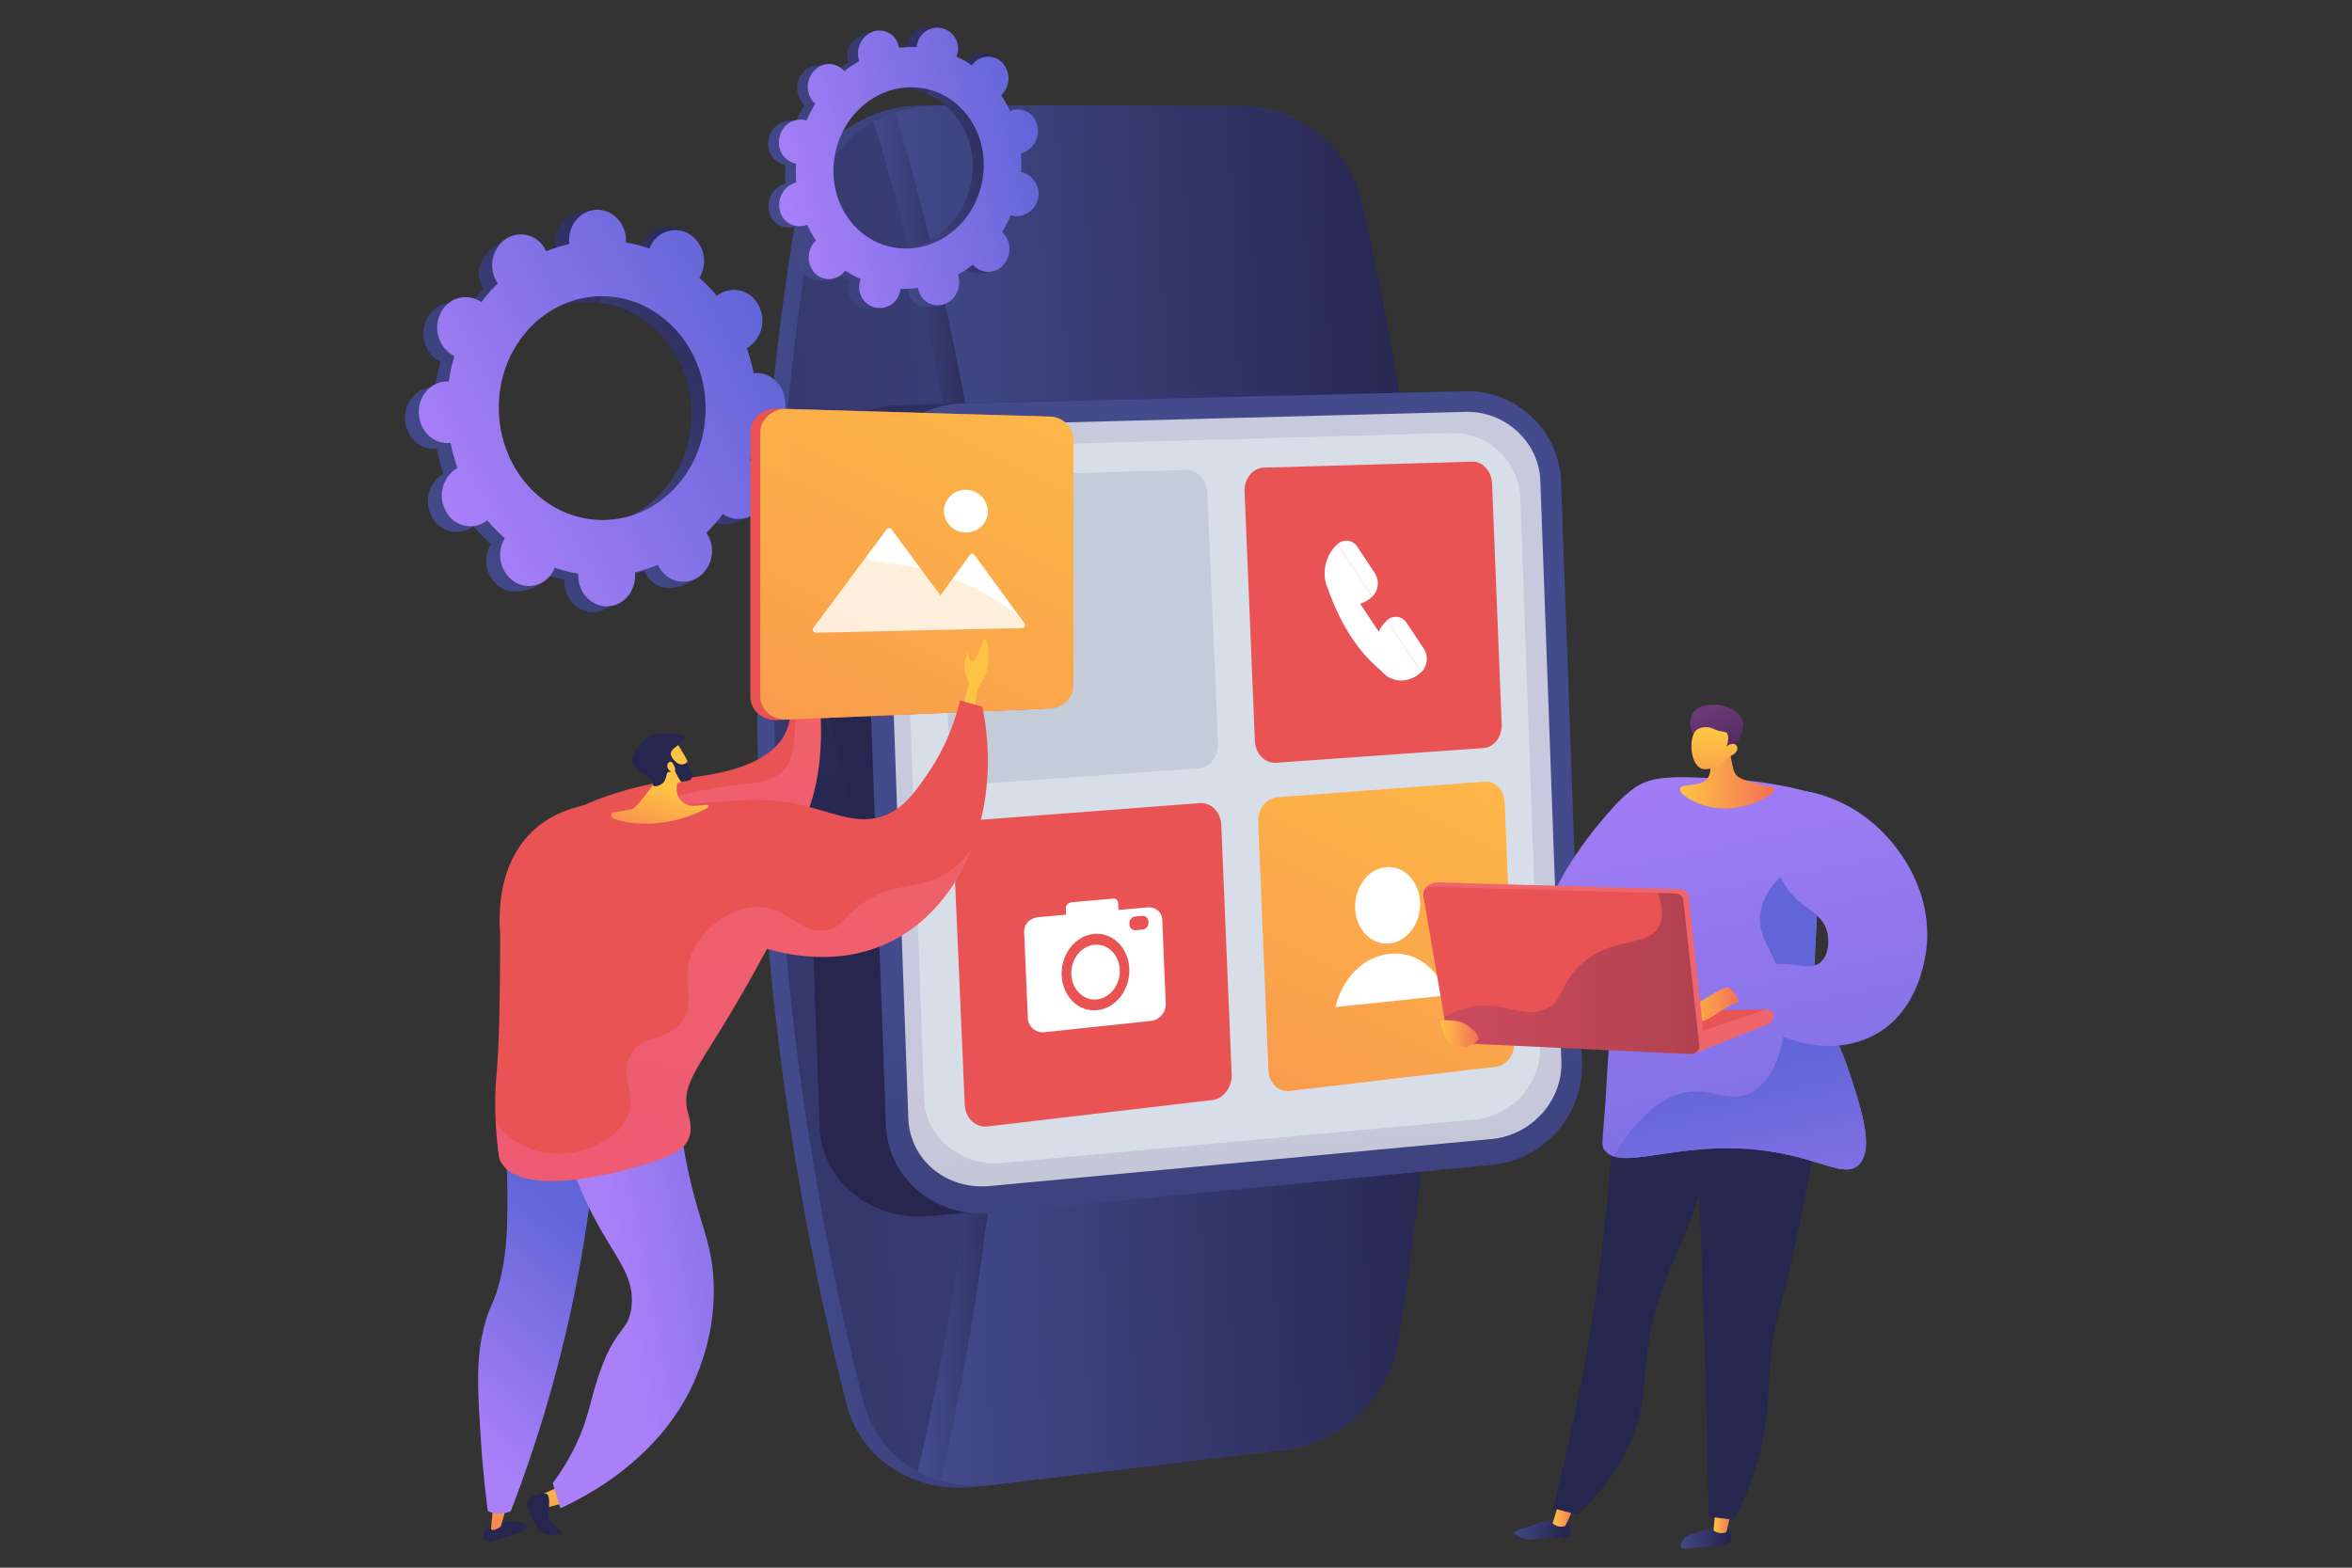 <svg xmlns="http://www.w3.org/2000/svg" xmlns:xlink="http://www.w3.org/1999/xlink" viewBox="0 0 750 500"><rect x="0" y="0" width="750" height="500" fill="#333333" stroke="none"/><defs><style>.cls-1{isolation:isolate;}.cls-2{fill:url(#linear-gradient);}.cls-3{fill:url(#linear-gradient-2);}.cls-4{fill:url(#linear-gradient-3);}.cls-5{fill:url(#linear-gradient-4);}.cls-6{fill:url(#linear-gradient-5);}.cls-7{fill:url(#linear-gradient-6);}.cls-13,.cls-8{fill:#fff;}.cls-8{opacity:0.7;}.cls-9{fill:#d8dee8;}.cls-10,.cls-26,.cls-37,.cls-44,.cls-49{opacity:0.3;}.cls-10,.cls-26,.cls-37,.cls-39,.cls-44,.cls-49{mix-blend-mode:multiply;}.cls-10{fill:url(#linear-gradient-7);}.cls-11{fill:#c3ccd8;}.cls-12{fill:#e95354;}.cls-14{fill:url(#linear-gradient-8);}.cls-15{fill:url(#linear-gradient-9);}.cls-16{fill:url(#linear-gradient-10);}.cls-17{fill:url(#linear-gradient-11);}.cls-18{fill:url(#linear-gradient-12);}.cls-19{fill:url(#linear-gradient-13);}.cls-20{fill:#26264f;}.cls-21{fill:url(#linear-gradient-14);}.cls-22{fill:url(#linear-gradient-15);}.cls-23{fill:url(#linear-gradient-16);}.cls-24{fill:#ef656c;}.cls-25{fill:url(#linear-gradient-17);}.cls-26{fill:url(#linear-gradient-18);}.cls-27{fill:url(#linear-gradient-19);}.cls-28{fill:url(#linear-gradient-20);}.cls-29{fill:url(#linear-gradient-21);}.cls-30{fill:url(#linear-gradient-22);}.cls-31{fill:url(#linear-gradient-23);}.cls-32{fill:url(#linear-gradient-24);}.cls-33{fill:url(#linear-gradient-25);}.cls-34{fill:url(#linear-gradient-26);}.cls-35{fill:url(#linear-gradient-27);}.cls-36{fill:url(#linear-gradient-28);}.cls-37{fill:url(#linear-gradient-29);}.cls-38{fill:url(#linear-gradient-30);}.cls-39{opacity:0.2;fill:url(#linear-gradient-31);}.cls-40{fill:url(#linear-gradient-32);}.cls-41{fill:url(#linear-gradient-33);}.cls-42{fill:url(#linear-gradient-34);}.cls-43,.cls-44{fill:url(#linear-gradient-35);}.cls-45{fill:url(#linear-gradient-37);}.cls-46{fill:url(#linear-gradient-38);}.cls-47{fill:url(#linear-gradient-39);}.cls-48{fill:url(#linear-gradient-40);}.cls-49{fill:url(#linear-gradient-41);}</style><linearGradient id="linear-gradient" x1="202.6" y1="213.55" x2="379.78" y2="213.55" gradientTransform="matrix(1, -0.04, 0.04, 1, 31.98, 50.08)" gradientUnits="userSpaceOnUse"><stop offset="0" stop-color="#444b8c"/><stop offset="1" stop-color="#26264f"/></linearGradient><linearGradient id="linear-gradient-2" x1="432.86" y1="203.85" x2="3.72" y2="228.46" xlink:href="#linear-gradient"/><linearGradient id="linear-gradient-3" x1="245.42" y1="213.43" x2="418.55" y2="213.43" xlink:href="#linear-gradient"/><linearGradient id="linear-gradient-4" x1="245.42" y1="213.45" x2="281.67" y2="213.45" xlink:href="#linear-gradient"/><linearGradient id="linear-gradient-5" x1="378.58" y1="-89.9" x2="338.56" y2="165.03" gradientTransform="matrix(1, -0.04, 0.04, 1, 31.98, 50.08)" gradientUnits="userSpaceOnUse"><stop offset="0" stop-color="#444b8c"/><stop offset="0.48" stop-color="#35396e"/><stop offset="1" stop-color="#26264f"/></linearGradient><linearGradient id="linear-gradient-6" x1="351.2" y1="262.89" x2="357.08" y2="624.62" xlink:href="#linear-gradient"/><linearGradient id="linear-gradient-7" x1="260.17" y1="45.57" x2="226.85" y2="257.82" xlink:href="#linear-gradient"/><linearGradient id="linear-gradient-8" x1="491.83" y1="194.69" x2="330.8" y2="526.46" gradientUnits="userSpaceOnUse"><stop offset="0" stop-color="#ffc444"/><stop offset="1" stop-color="#f36f56"/></linearGradient><linearGradient id="linear-gradient-9" x1="832.71" y1="220.72" x2="779.09" y2="477.76" gradientTransform="matrix(-1, 0, 0, 1, 1339.58, 0)" gradientUnits="userSpaceOnUse"><stop offset="0" stop-color="#aa80f9"/><stop offset="1" stop-color="#6165d7"/></linearGradient><linearGradient id="linear-gradient-10" x1="-1496.36" y1="522.51" x2="-1480.3" y2="522.51" gradientTransform="matrix(1, 0.03, -0.03, 1, 2046.93, 10.89)" xlink:href="#linear-gradient"/><linearGradient id="linear-gradient-11" x1="546.43" y1="484.88" x2="552.19" y2="484.88" xlink:href="#linear-gradient-8"/><linearGradient id="linear-gradient-12" x1="-981.55" y1="746.49" x2="-964.49" y2="746.49" gradientTransform="matrix(0.96, 0.27, -0.27, 0.96, 1628.26, 25.97)" xlink:href="#linear-gradient"/><linearGradient id="linear-gradient-13" x1="495.11" y1="482.98" x2="502.22" y2="482.98" xlink:href="#linear-gradient-8"/><linearGradient id="linear-gradient-14" x1="814.14" y1="216.85" x2="760.53" y2="473.89" xlink:href="#linear-gradient-9"/><linearGradient id="linear-gradient-15" x1="768.04" y1="436.68" x2="788.38" y2="340.03" xlink:href="#linear-gradient-9"/><linearGradient id="linear-gradient-16" x1="777.42" y1="209.19" x2="723.81" y2="466.23" xlink:href="#linear-gradient-9"/><linearGradient id="linear-gradient-17" x1="536.53" y1="320.53" x2="554.51" y2="320.53" xlink:href="#linear-gradient-8"/><linearGradient id="linear-gradient-18" x1="797.73" y1="310.5" x2="879.05" y2="310.5" gradientTransform="matrix(-1, 0, 0, 1, 1339.58, 0)" gradientUnits="userSpaceOnUse"><stop offset="0" stop-color="#311944"/><stop offset="1" stop-color="#893976"/></linearGradient><linearGradient id="linear-gradient-19" x1="459.27" y1="329.73" x2="471.4" y2="329.73" xlink:href="#linear-gradient-8"/><linearGradient id="linear-gradient-20" x1="535.74" y1="245.2" x2="566.03" y2="245.2" xlink:href="#linear-gradient-8"/><linearGradient id="linear-gradient-21" x1="-1697.41" y1="93.28" x2="-1708.84" y2="64.24" gradientTransform="translate(2254.62 168.39) rotate(0.21)" gradientUnits="userSpaceOnUse"><stop offset="0" stop-color="#311944"/><stop offset="1" stop-color="#6b3976"/></linearGradient><linearGradient id="linear-gradient-22" x1="546.56" y1="233.6" x2="547.67" y2="266.68" xlink:href="#linear-gradient-8"/><linearGradient id="linear-gradient-23" x1="-1040.64" y1="-570.35" x2="-921.76" y2="-570.35" gradientTransform="translate(1322.11 165.46) rotate(-28.49)" xlink:href="#linear-gradient"/><linearGradient id="linear-gradient-24" x1="-993.07" y1="-565.06" x2="-921.76" y2="-565.06" gradientTransform="translate(1322.11 165.46) rotate(-28.49)" xlink:href="#linear-gradient"/><linearGradient id="linear-gradient-25" x1="-1035.83" y1="-570.07" x2="-916.96" y2="-570.07" gradientTransform="translate(1322.11 165.46) rotate(-28.49)" xlink:href="#linear-gradient-9"/><linearGradient id="linear-gradient-26" x1="-54.48" y1="-30.86" x2="31.56" y2="-30.86" gradientTransform="translate(304.58 81.54) rotate(-13.36)" xlink:href="#linear-gradient"/><linearGradient id="linear-gradient-27" x1="-20.06" y1="-27.03" x2="31.56" y2="-27.03" gradientTransform="translate(304.58 81.54) rotate(-13.36)" xlink:href="#linear-gradient"/><linearGradient id="linear-gradient-28" x1="-51" y1="-30.66" x2="35.03" y2="-30.66" gradientTransform="translate(304.58 81.54) rotate(-13.36)" xlink:href="#linear-gradient-9"/><linearGradient id="linear-gradient-29" x1="225.25" y1="223.42" x2="238.44" y2="271.87" gradientUnits="userSpaceOnUse"><stop offset="0" stop-color="#ff9085"/><stop offset="1" stop-color="#fb6fbb"/></linearGradient><linearGradient id="linear-gradient-30" x1="344.84" y1="70.07" x2="173.16" y2="423.8" xlink:href="#linear-gradient-8"/><linearGradient id="linear-gradient-31" x1="321.85" y1="117.45" x2="198.91" y2="370.76" xlink:href="#linear-gradient-8"/><linearGradient id="linear-gradient-32" x1="-2254.22" y1="239.3" x2="-2247.13" y2="289.69" gradientTransform="matrix(-1, 0, 0, 1, -1946.84, 0)" xlink:href="#linear-gradient-8"/><linearGradient id="linear-gradient-33" x1="-2111.64" y1="464.12" x2="-2100.92" y2="496.01" gradientTransform="matrix(-1, 0, 0, 1, -1946.84, 0)" xlink:href="#linear-gradient-8"/><linearGradient id="linear-gradient-34" x1="-2125.36" y1="468.85" x2="-2114.72" y2="500.5" gradientTransform="matrix(-1, 0, 0, 1, -1946.84, 0)" xlink:href="#linear-gradient-8"/><linearGradient id="linear-gradient-35" x1="-2082.07" y1="447.77" x2="-2132.37" y2="391.05" gradientTransform="matrix(-1, 0, 0, 1, -1946.84, 0)" xlink:href="#linear-gradient-9"/><linearGradient id="linear-gradient-37" x1="-2145.33" y1="415.44" x2="-2219.6" y2="401.6" gradientTransform="matrix(-1, 0, 0, 1, -1946.84, 0)" xlink:href="#linear-gradient-9"/><linearGradient id="linear-gradient-38" x1="-2159.75" y1="251.13" x2="-2151.39" y2="275.78" gradientTransform="matrix(-1, 0, 0, 1, -1946.84, 0)" xlink:href="#linear-gradient-8"/><linearGradient id="linear-gradient-39" x1="-2569.05" y1="557.51" x2="-2560.69" y2="582.16" gradientTransform="matrix(-1, 0, 0, 1, -2461.42, 0)" xlink:href="#linear-gradient-8"/><linearGradient id="linear-gradient-40" x1="-2388.85" y1="706.72" x2="-2367.33" y2="741.4" gradientTransform="matrix(-1, 0, 0, 1, -2461.42, 0)" xlink:href="#linear-gradient-8"/><linearGradient id="linear-gradient-41" x1="-2213.49" y1="194.5" x2="-2167.24" y2="364.32" gradientTransform="matrix(-1, 0, 0, 1, -1946.84, 0)" xlink:href="#linear-gradient-29"/></defs><title>wearable app development</title><g class="cls-1"><g id="Illustration"><path class="cls-2" d="M426.57,453.49a42.06,42.06,0,0,1-22.09,9.5l-93,11.18A40.23,40.23,0,0,1,287.41,470a34.92,34.92,0,0,1-17.48-22.17A924.33,924.33,0,0,1,254.48,65.39,37.55,37.55,0,0,1,273.39,39,41.89,41.89,0,0,1,294,33.65l96.42.19A40.26,40.26,0,0,1,410.18,39C379.3,176.53,385,320.25,426.57,453.49Z"/><path class="cls-3" d="M431.45,452.91a41.94,41.94,0,0,1-22,9.49l-92.71,11.15a40.14,40.14,0,0,1-24-4.22,34.84,34.84,0,0,1-17.43-22.15A924.15,924.15,0,0,1,259.84,65.36,37.47,37.47,0,0,1,278.69,39a41.81,41.81,0,0,1,20.59-5.32l96.15.19A40.16,40.16,0,0,1,415.09,39C384.31,176.34,390,319.86,431.45,452.91Z"/><path class="cls-4" d="M445.8,428.21a40.94,40.94,0,0,1-14.35,24.7,41.94,41.94,0,0,1-22,9.49l-92.71,11.15a40.14,40.14,0,0,1-24-4.22c33.6-144.43,28.83-290.51-14-430.4a41.78,41.78,0,0,1,20.59-5.27l96.15.19a40.14,40.14,0,0,1,19.67,5.22,39.15,39.15,0,0,1,19,25.13C461.8,183.46,465.74,306.08,445.8,428.21Z"/><path class="cls-5" d="M300,472.49c33-146.41,28.07-294.6-14.52-436.5a40.68,40.68,0,0,0-6.83,3c42.84,139.9,47.62,286,14,430.44A37.62,37.62,0,0,0,300,472.49Z"/><path class="cls-6" d="M480,153.66l6.72,186.15c.59,16.38-12.21,31-28.86,32.58l-161,15.46a37.46,37.46,0,0,1-8.94-.21c-14.47-2.19-26-13.53-26.53-28.2l-7.16-198.35c-.15-4.24,1.09-8.05,2.59-11.79,4.63-11.67,16.66-19.82,30.63-20.16L448.8,125.2C465.48,124.79,479.4,137.28,480,153.66Z"/><path class="cls-7" d="M504.47,339.08a31.82,31.82,0,0,1-28.57,32.43L316.49,386.86c-18.25,1.76-33.41-10.91-34-28.31L275.32,161c-.63-17.4,13.61-31.87,31.91-32.31l159.87-3.9a29.91,29.91,0,0,1,30.68,28.85Z"/><path class="cls-8" d="M491.18,153.36c-.45-12.48-11.27-22.33-23.9-22L307,135.58c-13.94.36-24.94,11.39-24.46,24.63l7.1,196.45c.47,13.24,12.08,22.92,26,21.61l160.1-15c12.6-1.18,22.6-12.25,22.15-24.73Z"/><path class="cls-9" d="M484.79,158.86a21.56,21.56,0,0,0-22.23-20.76l-151.15,4.26c-13.11.37-23.85,10.79-23.4,23.26l6.67,184.88c.45,12.47,12,21.61,25,20.41L470.23,357.1c11.92-1.1,21.3-11.55,20.87-23.35Z"/><path class="cls-10" d="M288,387.66c-14.47-2.19-26.09-13.55-26.62-28.22l-7.16-198.35A29.91,29.91,0,0,1,256.82,149c4.49,7.59,8.62,19.31,7.36,36.7-2.68,37.22,1,47.56,7.85,73.73s-3.53,54.85-2.56,74.34C270.29,350.47,266,377.91,288,387.66Z"/><path class="cls-11" d="M385,157.19c-.17-4.15-3.23-7.42-6.85-7.31L305.94,152c-3.86.11-6.85,3.69-6.67,8l3.61,82.89c.19,4.28,3.46,7.53,7.31,7.26l72-5.1c3.6-.26,6.38-3.81,6.21-7.94Z"/><path class="cls-12" d="M389.44,263.15c-.17-4.13-3.22-7.25-6.82-7l-71.93,5.46c-3.84.29-6.82,4-6.63,8.27l3.58,82.49c.19,4.26,3.45,7.35,7.28,6.9l71.65-8.43c3.59-.42,6.35-4.09,6.18-8.2Z"/><path class="cls-13" d="M349,301.32c-4.27.4-7.58,4.66-7.38,9.48s3.86,8.38,8.12,7.95,7.53-4.68,7.33-9.47S353.26,300.92,349,301.32Z"/><path class="cls-13" d="M365.75,289.41l-9.12.82-.08-1.91c-.06-1.31-.57-1.81-1.73-1.7L342,287.75c-1.17.1-2.19.74-2.14,2.06l.09,1.92-8.78.79c-2.58.23-4.71,2.08-4.59,4.8l1.17,27.26a4.75,4.75,0,0,0,5,4.66l34.56-3.65a5.4,5.4,0,0,0,4.42-5.55l-1.12-26.75C370.45,290.62,368.25,289.19,365.75,289.41ZM349.9,322.19c-6,.62-11.06-4.36-11.35-11.09s4.35-12.67,10.31-13.23,11,4.44,11.25,11.12S355.82,321.58,349.9,322.19Zm16.3-28a2.11,2.11,0,0,1-1.75,2.27l-2.36.22a1.88,1.88,0,0,1-1.94-1.93v-.19a2.11,2.11,0,0,1,1.76-2.26l2.37-.22a1.87,1.87,0,0,1,1.92,1.93Z"/><path class="cls-12" d="M475.79,154.25c-.16-4-3-7.13-6.31-7L403,149.15c-3.55.11-6.3,3.53-6.13,7.65l3.29,79.48c.17,4.1,3.18,7.23,6.72,7l66.25-4.7c3.32-.23,5.88-3.64,5.72-7.6Z"/><path class="cls-13" d="M426.45,173.58c-4.34,3.92-5.36,10.87-2.26,15.51s9.08,5.17,13.38,1.23Z"/><path class="cls-13" d="M437.57,190.32h0l-11.12-16.74h0a4.21,4.21,0,0,1,6.51,1l5.39,8.14A6,6,0,0,1,437.57,190.32Z"/><path class="cls-13" d="M442.28,197.87C438,201.81,437,208.73,440,213.3s9,5,13.2,1.08Z"/><path class="cls-13" d="M453.24,214.38h0l-11-16.51h0a4.12,4.12,0,0,1,6.41.94l5.32,8A6.07,6.07,0,0,1,453.24,214.38Z"/><path class="cls-13" d="M445.54,210.32l-4.44,4.12q-11.22-8.74-17.52-26.25l4.52-4.1Z"/><path class="cls-14" d="M479.82,256c-.15-4-3-7-6.29-6.72l-66.21,5c-3.54.27-6.28,3.81-6.11,7.92l3.27,79.1c.17,4.09,3.17,7.07,6.7,6.65l66-7.75c3.31-.39,5.85-3.91,5.7-7.85Z"/><path class="cls-13" d="M452.84,287.79c.27,6.7-4.12,12.57-9.82,13.13s-10.62-4.45-10.9-11.21,4.18-12.65,9.92-13.15S452.57,281.09,452.84,287.79Z"/><path class="cls-13" d="M461.41,317.46c-2.87-8.72-10-14.08-18.26-13.26s-15.1,7.66-17.31,17Z"/><path class="cls-15" d="M494.91,294.41c-4.67-5,8.25-23.69,15.16-31.89,6-7.16,12.24-14.52,19.86-13.59,6.69.82,13.2,7.88,13.59,14.64C544.57,281.76,501.54,301.49,494.91,294.41Z"/><path class="cls-16" d="M550.91,486.66c.88.71,1,2.5,1.15,3.66a3,3,0,0,1,0,1c-.43,1.35-3,1.49-7.1,1.9-6.45.66-8.36,1.17-8.87.21s.67-2.37.8-2.53c.69-.87,1.54-1.19,3.19-1.73,3-1,5.09-1.55,5.71-1.72C549.69,486.38,550.33,486.19,550.91,486.66Z"/><path class="cls-17" d="M547.08,480.77l-.65,7.35a4,4,0,0,0,4.1.5l1.66-7.22Z"/><path class="cls-18" d="M499.81,485.72c1.05,1.16,1.29,3.3.37,4.35s-2.25.26-6.08.38c-4.11.12-5.18,1.09-8,.32-1.12-.31-3.12-1.07-3.08-1.88,0-.56,1-.85,4.43-2,4.81-1.61,4.79-1.7,5.81-1.87C495.84,484.61,498.42,484.18,499.81,485.72Z"/><path class="cls-19" d="M497.18,479l-2.07,6.86a4,4,0,0,0,4.05.82l3.06-6.66Z"/><path class="cls-20" d="M515.49,328.88A643.5,643.5,0,0,1,509.85,406,642.14,642.14,0,0,1,495.19,481l7.89,2.12c6.67-6.22,15.09-16,19.15-29.85,2.52-8.58,1.68-13,3.28-23.56,2.54-16.82,7.7-25.63,13-39.19a224,224,0,0,0,13.48-54Z"/><path class="cls-20" d="M539.22,326.68q2.41,43.95,3.94,89.52,1.13,34.19,1.67,67.51l8.06,1a94,94,0,0,0,8.4-21.69c2.87-11.5,2.2-18.32,3.46-30.24,1.41-13.37,3.46-16.28,7.09-33.14,7.37-34.23,11.06-51.34,2.84-62C572,334.19,563.64,325.52,539.22,326.68Z"/><path class="cls-21" d="M578.36,253a125.13,125.13,0,0,0-26.79-4.48c-16.11-.91-24.16-1.36-29.86,2.47-13.18,8.86-3,29.3-8.37,80-.77,7.24-.94,14.52-1.5,21.78-.93,12-1.14,12.66-.3,13.88,5.24,7.63,24.8-3.88,53.46.67,16,2.55,23.31,8.41,27.7,4.18,5.13-4.93.73-18.2-3.05-29.63-4.34-13.12-7-13.29-9.49-23.16-2.58-10.33-1-15.64-.62-31.92A288.9,288.9,0,0,0,578.36,253Z"/><path class="cls-22" d="M539.39,348.16c7.49-.58,12.35,3.65,18.81.35,8.87-4.52,11.72-18.61,11.16-28.57-.86-15.15-9.51-19.14-8-28.93.81-5.29,4.59-12.32,18.16-19.5.18,6,.14,11.19,0,15.29-.4,16.28-2,21.59.62,31.92,2.46,9.87,5.15,10,9.49,23.16,3.78,11.43,8.18,24.7,3.05,29.63-4.39,4.23-11.66-1.63-27.7-4.18-24.7-3.92-42.62,4.08-50.47,1.48C524,353.15,532.61,348.69,539.39,348.16Z"/><path class="cls-23" d="M568.14,254.08c5.35-4.4,16.11.58,19,1.91,16,7.42,30.43,27.41,26.87,48.53-.54,3.17-3,18-15.57,25.17-11.32,6.48-26.61,4.81-38.86-4.36l-5-4.46-4.94-5.34a39.72,39.72,0,0,1,13.16-7.25c8.15-2.63,14.08,2.08,17.86-1.5,2.61-2.48,2.61-6.85,2-9.49-1.3-5.34-6-6.84-9.93-10.63C563.44,277.75,561.74,259.34,568.14,254.08Z"/><polygon class="cls-12" points="491.25 323.04 562.97 321.97 543.9 331.18 491.07 327.72 491.25 323.04"/><path class="cls-24" d="M565.5,323.88h0a3.2,3.2,0,0,1-2.1,3l-22.92,9-.1-6.23L563,322A2,2,0,0,1,565.5,323.88Z"/><path class="cls-25" d="M554.46,319.64c.44-.1-2.15-5.25-4.18-4.66s-11.95,6.35-12.85,8.72l-.9,2.36a22.2,22.2,0,0,0,7-.56C546.23,324.6,550.88,320.43,554.46,319.64Z"/><path class="cls-24" d="M538.48,285.94l5,46c.18,1.59-2,4-3.64,3.88l-74.16-4.55a2.61,2.61,0,0,1-2.44-2.16L454,284.68c-.28-1.62,2.63-3.29,4.27-3.25L536,283.62A2.6,2.6,0,0,1,538.48,285.94Z"/><path class="cls-12" d="M536.78,287.28l5.06,46a2.61,2.61,0,0,1-2.71,2.89L464,332.63a2.59,2.59,0,0,1-2.43-2.16l-7.68-44.65a2.61,2.61,0,0,1,2.64-3L534.27,285A2.6,2.6,0,0,1,536.78,287.28Z"/><path class="cls-26" d="M492.69,321.85c6.55-2.78,4.24-8.08,12-14.69,10.22-8.71,20.63-4.93,24.27-11.68,1.14-2.11,1.68-5.38-.3-10.68l5.63.16a2.6,2.6,0,0,1,2.51,2.32l5.06,46a2.61,2.61,0,0,1-2.71,2.89L464,332.63a2.59,2.59,0,0,1-2.43-2.16l-1.06-6.16a28.1,28.1,0,0,1,8.17-3.06C479.73,319,485.14,325,492.69,321.85Z"/><path class="cls-27" d="M459.3,326.19a.59.59,0,0,1,.53-.77c1.59-.08,5.27-.11,7.3,1.13,2.64,1.62,6.05,4.57,3.18,6.06L467.63,334a.62.62,0,0,1-.4.05c-1-.21-5-1.1-5.4-1.32S459.9,328,459.3,326.19Z"/><path class="cls-28" d="M551.28,232.54a52.82,52.82,0,0,0,.93,10.5c.55,2.8.94,3.52,1.44,4.11.75.88,1.89,1.62,8.33,3.22,3.51.87,4,.84,4,1.19.37,1.7-9.18,7.48-19.06,6.09-6-.85-11.54-4.3-11.21-6.11s7.19-.31,9-3.61c1.26-2.29.93-6-.72-8.68C545.62,236.24,549.67,235.55,551.28,232.54Z"/><path class="cls-29" d="M540.06,234.32a6.35,6.35,0,0,1,.13-7.3c1.41-1.8,3.64-2.05,5-2.21,3.86-.44,8.73,1.17,10.43,4.72,1,2.11-1.17,6.48-1.51,7.27s-1.08,1.2-1.73,1.87c-.9.93-2.3,2.41-4.58,4.9a15.78,15.78,0,0,0-.88-2.62,14,14,0,0,0-1.84-3.08C543,235.41,541.41,236.11,540.06,234.32Z"/><path class="cls-30" d="M551,241.48a8.63,8.63,0,0,1-7.59,3.83c-4.53-.29-5.19-10.44-2.3-12.59a5.69,5.69,0,0,1,4.46-.58c.93.26,1.25.65,2.77,1s1.8.21,2.23.57.92,1.54,0,4.51a2.46,2.46,0,0,1,2.63-.87,1.62,1.62,0,0,1,.61.59C554.5,239.14,553.44,240.62,551,241.48Z"/><path class="cls-31" d="M237.16,140.44c5-.13,9-4.64,8.8-10.07s-4.33-9.71-9.34-9.57c-.26,0-.52,0-.77.06a56.69,56.69,0,0,0-2.21-8,6.58,6.58,0,0,0,.67-.4A10.26,10.26,0,0,0,237.26,99a8.71,8.71,0,0,0-12.49-3.26c-.22.15-.43.31-.64.48a51.43,51.43,0,0,0-5.59-5.74c.14-.23.27-.47.4-.72a10.28,10.28,0,0,0-3.69-13.32A8.7,8.7,0,0,0,203,80.34c-.13.25-.23.5-.33.74a46.27,46.27,0,0,0-7.49-1.94c0-.27,0-.55,0-.83-.14-5.43.16-11.6-4.85-11.39-11.58.5-13.44,6.46-13.29,11.89,0,.28,0,.55.06.83A46.5,46.5,0,0,0,169.7,82a7,7,0,0,0-.37-.72c-2.63-4.63-2.62-7.92-7.16-5.57-9.91,5.14-10.91,11.19-8.28,15.82.14.24.29.47.44.69a52.42,52.42,0,0,0-5.27,6c-.22-.15-.43-.3-.66-.44a8.72,8.72,0,0,0-12.3,3.94,10.28,10.28,0,0,0,3.69,13.32,7.59,7.59,0,0,0,.69.36,55.54,55.54,0,0,0-1.76,8.1c-.26,0-.51,0-.77,0-5,.14-8.95,4.65-8.8,10.07s4.33,9.71,9.34,9.57a6.65,6.65,0,0,0,.77-.06,55.35,55.35,0,0,0,2.2,8c-.23.13-.45.25-.67.4A10.29,10.29,0,0,0,137.84,165a8.71,8.71,0,0,0,12.49,3.25c.22-.15.43-.31.64-.47a52.29,52.29,0,0,0,5.6,5.73c-.14.24-.28.47-.4.72a10.28,10.28,0,0,0,3.68,13.33c4.42,2.59,13.08.21,15.45-4.56.12-.24-2.93.13-2.83-.12a46.54,46.54,0,0,0,7.49,1.94c0,.28,0,.55,0,.83.15,5.43,4.33,9.71,9.34,9.58s9-4.65,8.8-10.07c0-.29,0-.56-.06-.84A45.18,45.18,0,0,0,205.4,182c.12.25.23.49.37.73a8.71,8.71,0,0,0,12.49,3.25,10.28,10.28,0,0,0,3-13.51c-.14-.24-.29-.47-.44-.69a51.59,51.59,0,0,0,5.27-6,7,7,0,0,0,.67.44A8.7,8.7,0,0,0,239,162.21a10.27,10.27,0,0,0-3.69-13.33,7.49,7.49,0,0,0-.69-.36,56.6,56.6,0,0,0,1.77-8.1A6.54,6.54,0,0,0,237.16,140.44Zm-48.63,27.2c-18.19.5-33.37-15.06-33.91-34.76s13.76-36.07,31.95-36.57,33.38,15.07,33.92,34.76S206.72,167.14,188.53,167.64Z"/><path class="cls-32" d="M234.31,112.47A10.26,10.26,0,0,0,237.26,99a8.71,8.71,0,0,0-12.49-3.26c-.22.15-.43.31-.64.48a51.43,51.43,0,0,0-5.59-5.74c.14-.23.27-.47.4-.72,2.37-4.76,3.59-13.83-1.06-16-8.84-4-12.55,1.81-14.92,6.57a8,8,0,0,0-.33.74,46.27,46.27,0,0,0-7.49-1.94c0-.27,0-.55,0-.83A10.17,10.17,0,0,0,191.84,71q-.26,12.8-.28,25.58c15.9,2.16,28.44,16.63,28.93,34.49.41,15.14-8,28.31-20.1,33.82.22,1.64.44,3.27.61,4.92.46,4.46.67,8.95.88,13.45,1.19-.39,2.37-.82,3.52-1.3.12.25.23.49.37.73,2.63,4.63,7.63,7.06,15.52,2.22,4.36-2.68,2.56-7.85-.08-12.48-.14-.24-.29-.47-.44-.69a51.59,51.59,0,0,0,5.27-6,7,7,0,0,0,.67.44c4.41,2.6,13.35-.14,15.73-4.91s-2.71-9.76-7.13-12.35a7.49,7.49,0,0,0-.69-.36,56.6,56.6,0,0,0,1.77-8.1,6.54,6.54,0,0,0,.77,0c5-.13,9-4.64,8.8-10.07s-4.33-9.71-9.34-9.57c-.26,0-.52,0-.77.06a56.69,56.69,0,0,0-2.21-8A6.58,6.58,0,0,0,234.31,112.47Z"/><path class="cls-33" d="M241.64,138.63c5-.14,9-4.65,8.8-10.07s-4.33-9.71-9.34-9.57a6.65,6.65,0,0,0-.77.06,55.35,55.35,0,0,0-2.2-8c.22-.13.45-.25.67-.4a10.29,10.29,0,0,0,2.95-13.51,8.71,8.71,0,0,0-12.49-3.25c-.23.15-.44.31-.64.47a52.29,52.29,0,0,0-5.6-5.73c.14-.24.28-.47.4-.72a10.28,10.28,0,0,0-3.69-13.33,8.71,8.71,0,0,0-12.29,3.94c-.12.24-.22.49-.33.74a46,46,0,0,0-7.49-1.94,7.67,7.67,0,0,0,0-.83c-.15-5.43-4.33-9.71-9.34-9.58s-9,4.65-8.8,10.08c0,.28,0,.55.06.83a45.18,45.18,0,0,0-7.37,2.35c-.12-.25-.24-.49-.37-.73a8.71,8.71,0,0,0-12.49-3.25,10.27,10.27,0,0,0-3,13.51c.14.24.29.47.44.69a51.59,51.59,0,0,0-5.27,6,7,7,0,0,0-.67-.44,8.7,8.7,0,0,0-12.29,3.93,10.27,10.27,0,0,0,3.69,13.33c.22.13.45.25.68.36a58,58,0,0,0-1.76,8.1,6.54,6.54,0,0,0-.77,0c-5,.14-9,4.64-8.8,10.07s4.33,9.71,9.34,9.57a6.48,6.48,0,0,0,.77-.06,58,58,0,0,0,2.2,8c-.22.12-.44.25-.66.4a10.26,10.26,0,0,0-2.95,13.5,8.71,8.71,0,0,0,12.49,3.26c.22-.15.43-.31.64-.48a50.56,50.56,0,0,0,5.59,5.74c-.14.23-.28.47-.4.72a10.28,10.28,0,0,0,3.69,13.32,8.69,8.69,0,0,0,12.29-3.93c.12-.25.23-.49.33-.74a46,46,0,0,0,7.49,1.94c0,.27,0,.55,0,.83.15,5.43,4.34,9.71,9.35,9.57s8.95-4.64,8.8-10.07c0-.28,0-.55-.07-.83a46.29,46.29,0,0,0,7.38-2.35c.11.24.23.49.36.72a8.71,8.71,0,0,0,12.49,3.26,10.28,10.28,0,0,0,3-13.51c-.14-.24-.29-.47-.44-.69a51.59,51.59,0,0,0,5.27-6c.21.15.43.3.66.44a8.72,8.72,0,0,0,12.3-3.94,10.28,10.28,0,0,0-3.69-13.32,7.59,7.59,0,0,0-.69-.36,56.88,56.88,0,0,0,1.76-8.1A6.6,6.6,0,0,0,241.64,138.63ZM193,165.83c-18.19.5-33.38-15.06-33.92-34.76s13.77-36.07,32-36.57,33.37,15.06,33.91,34.76S211.21,165.33,193,165.83Z"/><path class="cls-34" d="M319.31,69.26a7.13,7.13,0,0,0,3.34-13.82c-.19,0-.37-.08-.55-.11a42.73,42.73,0,0,0,0-6l.54-.15a7.44,7.44,0,0,0,4.61-8.88,6.3,6.3,0,0,0-8.11-4.64c-.18.06-.36.14-.53.21a38.37,38.37,0,0,0-2.83-5.06l.42-.43a7.44,7.44,0,0,0-.06-10,6.3,6.3,0,0,0-9.33.42,5,5,0,0,0-.37.46,33.28,33.28,0,0,0-4.87-2.77c.06-.19.12-.38.17-.58.92-3.82,2.3-8.08-1.24-8.87-8.19-1.84-10.61,2-11.53,5.79-.05.2-.08.4-.11.59a33.73,33.73,0,0,0-5.6.25,5.78,5.78,0,0,0-.12-.57c-1-3.74-.33-6-3.95-5.24-7.9,1.71-9.74,5.75-8.77,9.48a5.4,5.4,0,0,0,.18.57,37.56,37.56,0,0,0-4.83,3.22,5.08,5.08,0,0,0-.38-.43,6.3,6.3,0,0,0-9.33.42,7.44,7.44,0,0,0,.06,10,4.86,4.86,0,0,0,.41.38,40,40,0,0,0-2.76,5.33,5.34,5.34,0,0,0-.53-.16,6.86,6.86,0,0,0-8.06,5.37,6.85,6.85,0,0,0,4.72,8.45,3.53,3.53,0,0,0,.55.1,40,40,0,0,0,0,6l-.54.15a7.44,7.44,0,0,0-4.62,8.88,6.31,6.31,0,0,0,8.11,4.64l.54-.22a37.37,37.37,0,0,0,2.83,5.07,5.55,5.55,0,0,0-.42.42,7.45,7.45,0,0,0,.06,10c2.59,2.65,9.09,2.62,11.65-.26.13-.15-2.07-.47-1.95-.62A33.7,33.7,0,0,0,271,89.45a5.5,5.5,0,0,0-.16.58,6.58,6.58,0,1,0,12.76,3.08c.05-.2.09-.4.12-.59a33.57,33.57,0,0,0,5.59-.25c0,.19.07.38.12.57a6.31,6.31,0,0,0,8.11,4.64,7.45,7.45,0,0,0,4.62-8.88A4.75,4.75,0,0,0,302,88a37.45,37.45,0,0,0,4.82-3.22c.13.15.25.29.39.43a6.29,6.29,0,0,0,9.33-.43,7.44,7.44,0,0,0-.06-10,4.86,4.86,0,0,0-.41-.38,41.89,41.89,0,0,0,2.76-5.33A4.64,4.64,0,0,0,319.31,69.26ZM280.2,79.07C267.4,76,259.74,62.24,263.08,48.38s16.43-22.59,29.23-19.5,20.47,16.82,17.13,30.69S293,82.16,280.2,79.07Z"/><path class="cls-35" d="M322.61,49.19a7.44,7.44,0,0,0,4.61-8.88,6.3,6.3,0,0,0-8.11-4.64c-.18.06-.36.14-.53.21a38.37,38.37,0,0,0-2.83-5.06l.42-.43c2.56-2.88,5.12-9,2.27-11.34-5.41-4.49-9.1-1.12-11.66,1.76a5,5,0,0,0-.37.46,33.28,33.28,0,0,0-4.87-2.77c.06-.19.12-.38.17-.58a7.32,7.32,0,0,0-.94-5.73q-2.58,8.88-5,17.82c10.7,4.51,16.73,17,13.7,29.56-2.57,10.65-10.9,18.27-20.43,19.82-.16,1.19-.31,2.37-.5,3.55-.53,3.21-1.23,6.39-1.94,9.56.91,0,1.82-.12,2.71-.23,0,.19.07.38.12.57,1,3.73,4,6.38,10.42,4.49,3.56-1,3.27-5,2.31-8.73A4.75,4.75,0,0,0,302,88a37.45,37.45,0,0,0,4.82-3.22c.13.15.25.29.39.43,2.59,2.65,9.35,2.43,11.91-.46s-.05-7.33-2.64-10a4.86,4.86,0,0,0-.41-.38,41.89,41.89,0,0,0,2.76-5.33,4.64,4.64,0,0,0,.53.16,7.13,7.13,0,0,0,3.34-13.82c-.19,0-.37-.08-.55-.11a42.73,42.73,0,0,0,0-6Z"/><path class="cls-36" d="M322.79,68.84A7.13,7.13,0,0,0,326.12,55a3.33,3.33,0,0,0-.55-.1,40,40,0,0,0,0-6l.54-.15a7.45,7.45,0,0,0,4.62-8.88,6.31,6.31,0,0,0-8.11-4.64l-.54.21a37.81,37.81,0,0,0-2.82-5.06,5.6,5.6,0,0,0,.41-.43,7.43,7.43,0,0,0-.06-10,6.3,6.3,0,0,0-9.33.42c-.13.15-.25.31-.37.46A33.17,33.17,0,0,0,305,18.08c.06-.19.12-.38.17-.58a6.59,6.59,0,1,0-12.77-3.08c-.05.2-.09.4-.12.59a33.57,33.57,0,0,0-5.59.25c0-.19-.07-.38-.12-.57a6.31,6.31,0,0,0-8.11-4.64,7.45,7.45,0,0,0-4.62,8.88c.05.2.12.39.18.57a37.45,37.45,0,0,0-4.82,3.22c-.12-.15-.25-.29-.38-.43a6.3,6.3,0,0,0-9.34.43,7.44,7.44,0,0,0,.06,10c.14.14.28.26.42.38a40,40,0,0,0-2.76,5.33,5.52,5.52,0,0,0-.54-.16,6.85,6.85,0,0,0-8.05,5.37,6.85,6.85,0,0,0,4.72,8.45,3.41,3.41,0,0,0,.54.1,42.86,42.86,0,0,0,0,6l-.54.15a7.44,7.44,0,0,0-4.61,8.88,6.31,6.31,0,0,0,8.11,4.64l.54-.21a37.81,37.81,0,0,0,2.82,5.06c-.14.14-.28.28-.41.43a7.44,7.44,0,0,0,.05,10,6.31,6.31,0,0,0,9.34-.42c.13-.15.25-.31.36-.46A33.81,33.81,0,0,0,274.45,89c-.06.19-.12.38-.17.58a6.59,6.59,0,1,0,12.77,3.08c.05-.2.08-.4.11-.59a33.64,33.64,0,0,0,5.6-.25,5.78,5.78,0,0,0,.12.57A6.3,6.3,0,0,0,301,97.06a7.44,7.44,0,0,0,4.61-8.88c-.05-.2-.11-.38-.17-.57a37.45,37.45,0,0,0,4.82-3.22c.12.15.25.29.38.43A6.3,6.3,0,0,0,320,84.4a7.44,7.44,0,0,0-.06-10,4.86,4.86,0,0,0-.41-.38,40,40,0,0,0,2.76-5.33A4.81,4.81,0,0,0,322.79,68.84Zm-39.11,9.81c-12.8-3.08-20.47-16.82-17.13-30.69S283,25.37,295.79,28.46s20.47,16.82,17.12,30.69S296.48,81.74,283.68,78.65Z"/><path class="cls-12" d="M242.71,278.08a39.15,39.15,0,0,1-16.21,5.63c-43.12,5.62-56.35,10-59.88-13.12,0,0,12.08-17.72,54.54-22.75s27.79-29,30.6-28.08a8.2,8.2,0,0,1,2.71.88h0a39.91,39.91,0,0,0,6.65,1.63S267.25,262.48,242.71,278.08Z"/><path class="cls-37" d="M242.71,278.08c-16.3.51-44.05-1.3-43.35-19.64,0,0,22.08-6.72,34.63-8s18.81-2.08,19.44-16.64c.28-6.54.68-10.67,1-13.16h0a39.91,39.91,0,0,0,6.65,1.63S267.25,262.48,242.71,278.08Z"/><path class="cls-12" d="M339.19,140.29a7.47,7.47,0,0,0-7.24-7.5l-84.31-2.46c-4.64-.13-8.37,3.27-8.37,7.61v84.21c0,4.34,3.78,7.69,8.42,7.5L332,226.07a7.56,7.56,0,0,0,7.19-7.6Z"/><path class="cls-38" d="M342.31,140.35v78a6.08,6.08,0,0,1,0,.61,7.67,7.67,0,0,1-7.28,7L251,229.5c-4.62.2-8.56-3.14-8.56-7.47V138c0-4,3.41-7.28,7.61-7.57.3,0,.65,0,1,0l84,2.44A7.57,7.57,0,0,1,342.31,140.35Z"/><path class="cls-13" d="M326.72,198.85l-16-21.86a.87.87,0,0,0-.73-.36.91.91,0,0,0-.73.36l-9.38,12.92L284.28,168.8a1,1,0,0,0-1.53,0l-23.43,31.49a.94.94,0,0,0,0,1,1.06,1.06,0,0,0,.84.52l31.86-.72,15.79-.35,18.24-.42a1,1,0,0,0,.75-.53A.88.88,0,0,0,326.72,198.85Z"/><path class="cls-13" d="M315,163.08a6.85,6.85,0,0,1-7,6.76,6.93,6.93,0,0,1-7-6.84,6.85,6.85,0,0,1,7-6.77A7,7,0,0,1,315,163.08Z"/><path class="cls-39" d="M342.28,219a7.67,7.67,0,0,1-7.28,7L251,229.5c-4.62.2-8.56-3.14-8.56-7.47V138c0-4,3.41-7.28,7.61-7.57,1.58,17.67,8.23,46.76,33.91,49.3C311.34,182.46,336.27,201.28,342.28,219Z"/><path class="cls-40" d="M306.61,227.14l2.44-9.44s-2.34-3.62-1.22-7.32.45-2.38,1.36,0,2.71-1.65,4.11-5.32,2.12,2,1.78,5.32-.47,5.35-2.47,7.79S311,229.3,311,229.3Z"/><path class="cls-20" d="M168,486.94c-.08-2.08-5.09-1.66-8.37-1.34s-4.73,1.63-5.24,2.86-.13,4.27,2.9,3C159.82,490.41,168.11,488.78,168,486.94Z"/><path class="cls-41" d="M162,478.89l-2.33,8.05s-2.34,1.61-3.11.81l.87-9.28Z"/><polygon class="cls-42" points="178.51 474.12 170.77 477.5 172.07 481.41 179.81 479.39 178.51 474.12"/><path class="cls-20" d="M179,489.31s-5.16,1.33-7.44-1.71a28.93,28.93,0,0,1-3.37-7.41,2.29,2.29,0,0,1,1.34-2.84c1.64-.66,3.86-1.36,4.81-.83,1.58.9.1,6.83.79,8.37S179.14,487.43,179,489.31Z"/><path class="cls-43" d="M191,353.55a430.27,430.27,0,0,1-8.87,64.06,431.45,431.45,0,0,1-19.24,64.32,8.5,8.5,0,0,1-7.34,0c-1.27-9.64-1.92-17.77-2.28-23.81-1-15.94-1.39-24.11.78-33.6,2-8.9,3.67-8.21,5.8-18,1.89-8.75,1.93-15.48,1.94-25.34a223,223,0,0,0-1.62-26.76Z"/><path class="cls-44" d="M161.85,475.34c2-6.59-2-9.61-1.52-18,.57-10.22,6.87-10.53,8.86-22,1.6-9.24-2.3-10-1.27-21.27,1.1-11.94,5.8-14.36,4.81-21.53-.54-4-2.87-9.41-11-15.33a224.05,224.05,0,0,0-1.58-22.84l30.83-.82a430.27,430.27,0,0,1-8.87,64.06,431.45,431.45,0,0,1-19.24,64.32,8.64,8.64,0,0,1-3.43.83,8.81,8.81,0,0,1-2.17-.23A17.21,17.21,0,0,0,161.85,475.34Z"/><path class="cls-45" d="M216,350.26a185,185,0,0,0,2.69,19.51c3.55,18.46,7.63,24.37,8.71,36.45a69.45,69.45,0,0,1-4.05,29.37c-10,28.77-37.39,42.16-44.64,45.44l-2.46-8a72.31,72.31,0,0,0,7.07-11.57c4.36-8.88,4.65-14.11,7.62-22.86,5.35-15.79,9.42-13.55,10.4-21.59,1.54-12.73-8.73-17.87-18-42.22a130.18,130.18,0,0,1-5.06-16.46Z"/><path class="cls-12" d="M159.48,297.64c0,22.73-.42,37.06-1.2,45.64a112.1,112.1,0,0,0,.27,20.9c.36,3.41.55,5.14,1,6.08,6.47,13.07,43.59,2.71,53.62-1.62,2.61-1.13,5.26-2.69,6.39-5.47,1.45-3.56.06-6.8-.51-9.62-1.39-6.94,2.74-12.18,11-25.64,3.49-5.69,8.57-14.24,14.51-25.33,6.86,2,23,5.59,38.89-2,23.27-11.1,36.56-41.86,29.79-75.18l-7.09-2a70.27,70.27,0,0,1-10.76,24c-3.75,5.33-6.87,9.77-12.29,12.25-8.5,3.89-16.05-.06-27.09-2.79-17.39-4.29-31.92,1.07-49.61-.74C164.75,251.8,158.08,279.54,159.48,297.64Z"/><path class="cls-46" d="M210.67,241s1.15,4.63-.48,6.71-7.07,10-8.84,10.42c-1,.22-3.54.6-5.53.89a1.06,1.06,0,0,0-.3,2c2,.86,5.47,1.72,11.46,1.66a40.23,40.23,0,0,0,18.68-5.1.46.46,0,0,0-.27-.86l-3.9.29a5.34,5.34,0,0,1-5.71-5.92l.24-2.17Z"/><path class="cls-47" d="M214.24,250.27c.54-.29,4.89-.82,5.5-3.16.81-3.18-2.05-7.05-2.4-7.67-1.49-2.61-1.87-3-2.56-3.41l-1-.56-.12,0a11.07,11.07,0,0,0-3.11-.12c-1.33.32-2.64,5.82-2.06,13.55-.05.3-.09.59-.14.9C208.27,250.54,214.28,250.55,214.24,250.27Z"/><path class="cls-20" d="M218.34,235c.19.94-2.31,2.82-3.38,3.64a4,4,0,0,0-.85,1,1.32,1.32,0,0,0-.13.29c-.49,1.52,2,3.25,1.51,3.93-.33.5-2-.12-2.16.31s1.2,1.2,1,1.68-1,.05-1.5.62c-.26.28-.18.49-.44,1.34a7.34,7.34,0,0,1-.51,1.3c-.8,1.43-3.13,2-3.6,1.44-.13-.15,0-.29-.16-.81a4,4,0,0,0-.49-1c-.5-.8-1.68-1.35-2.88-2.17a7.68,7.68,0,0,1-3-3.31,1.47,1.47,0,0,1-.06-.14,2.09,2.09,0,0,1-.08-.23c-.47-1.53,1.47-4.2,1.47-4.2a16.67,16.67,0,0,1,5.12-4.41,22.38,22.38,0,0,1,6.86-.31C216.35,234,218.19,234.23,218.34,235Z"/><path class="cls-20" d="M219.24,242.93s-1.85,2.22-4.28-.44l-1.21.35s2.95,6.48,3.58,6.48a19.25,19.25,0,0,0,2.46-.42,1.55,1.55,0,0,0,.92-1.76A26.34,26.34,0,0,0,219.24,242.93Z"/><path class="cls-48" d="M214.37,243.26c-.6-.79-1.62,0-1.6,1s1,2.11,2,1.88S215.19,244.33,214.37,243.26Z"/><path class="cls-49" d="M169.44,366.46c12.58,4.43,27.23-2,30.89-10.89,2.71-6.53-3.07-12.76,1-19.49,3.93-6.48,11-3.58,16-10.13,5.35-7.14-1-13.47,3.8-23,3.57-7.21,12.11-13.69,20.51-13.68,10,0,13.7,9.21,22.28,7.35,4.48-1,4.38-3.68,10.63-8.11,10.87-7.68,18.15-4.46,27.1-9.87a27.25,27.25,0,0,0,8.29-8c-5.34,13.57-14.59,24.31-26.43,30-15.85,7.56-32,4-38.89,2-5.94,11.09-11,19.64-14.51,25.33-8.27,13.46-12.4,18.7-11,25.64.57,2.82,2,6.06.51,9.62-1.13,2.78-3.78,4.34-6.39,5.47-10,4.33-47.15,14.69-53.62,1.62-.47-.94-.66-2.67-1-6.08-.22-2.12-.37-4.15-.47-6.06A24.74,24.74,0,0,0,169.44,366.46Z"/></g></g></svg>